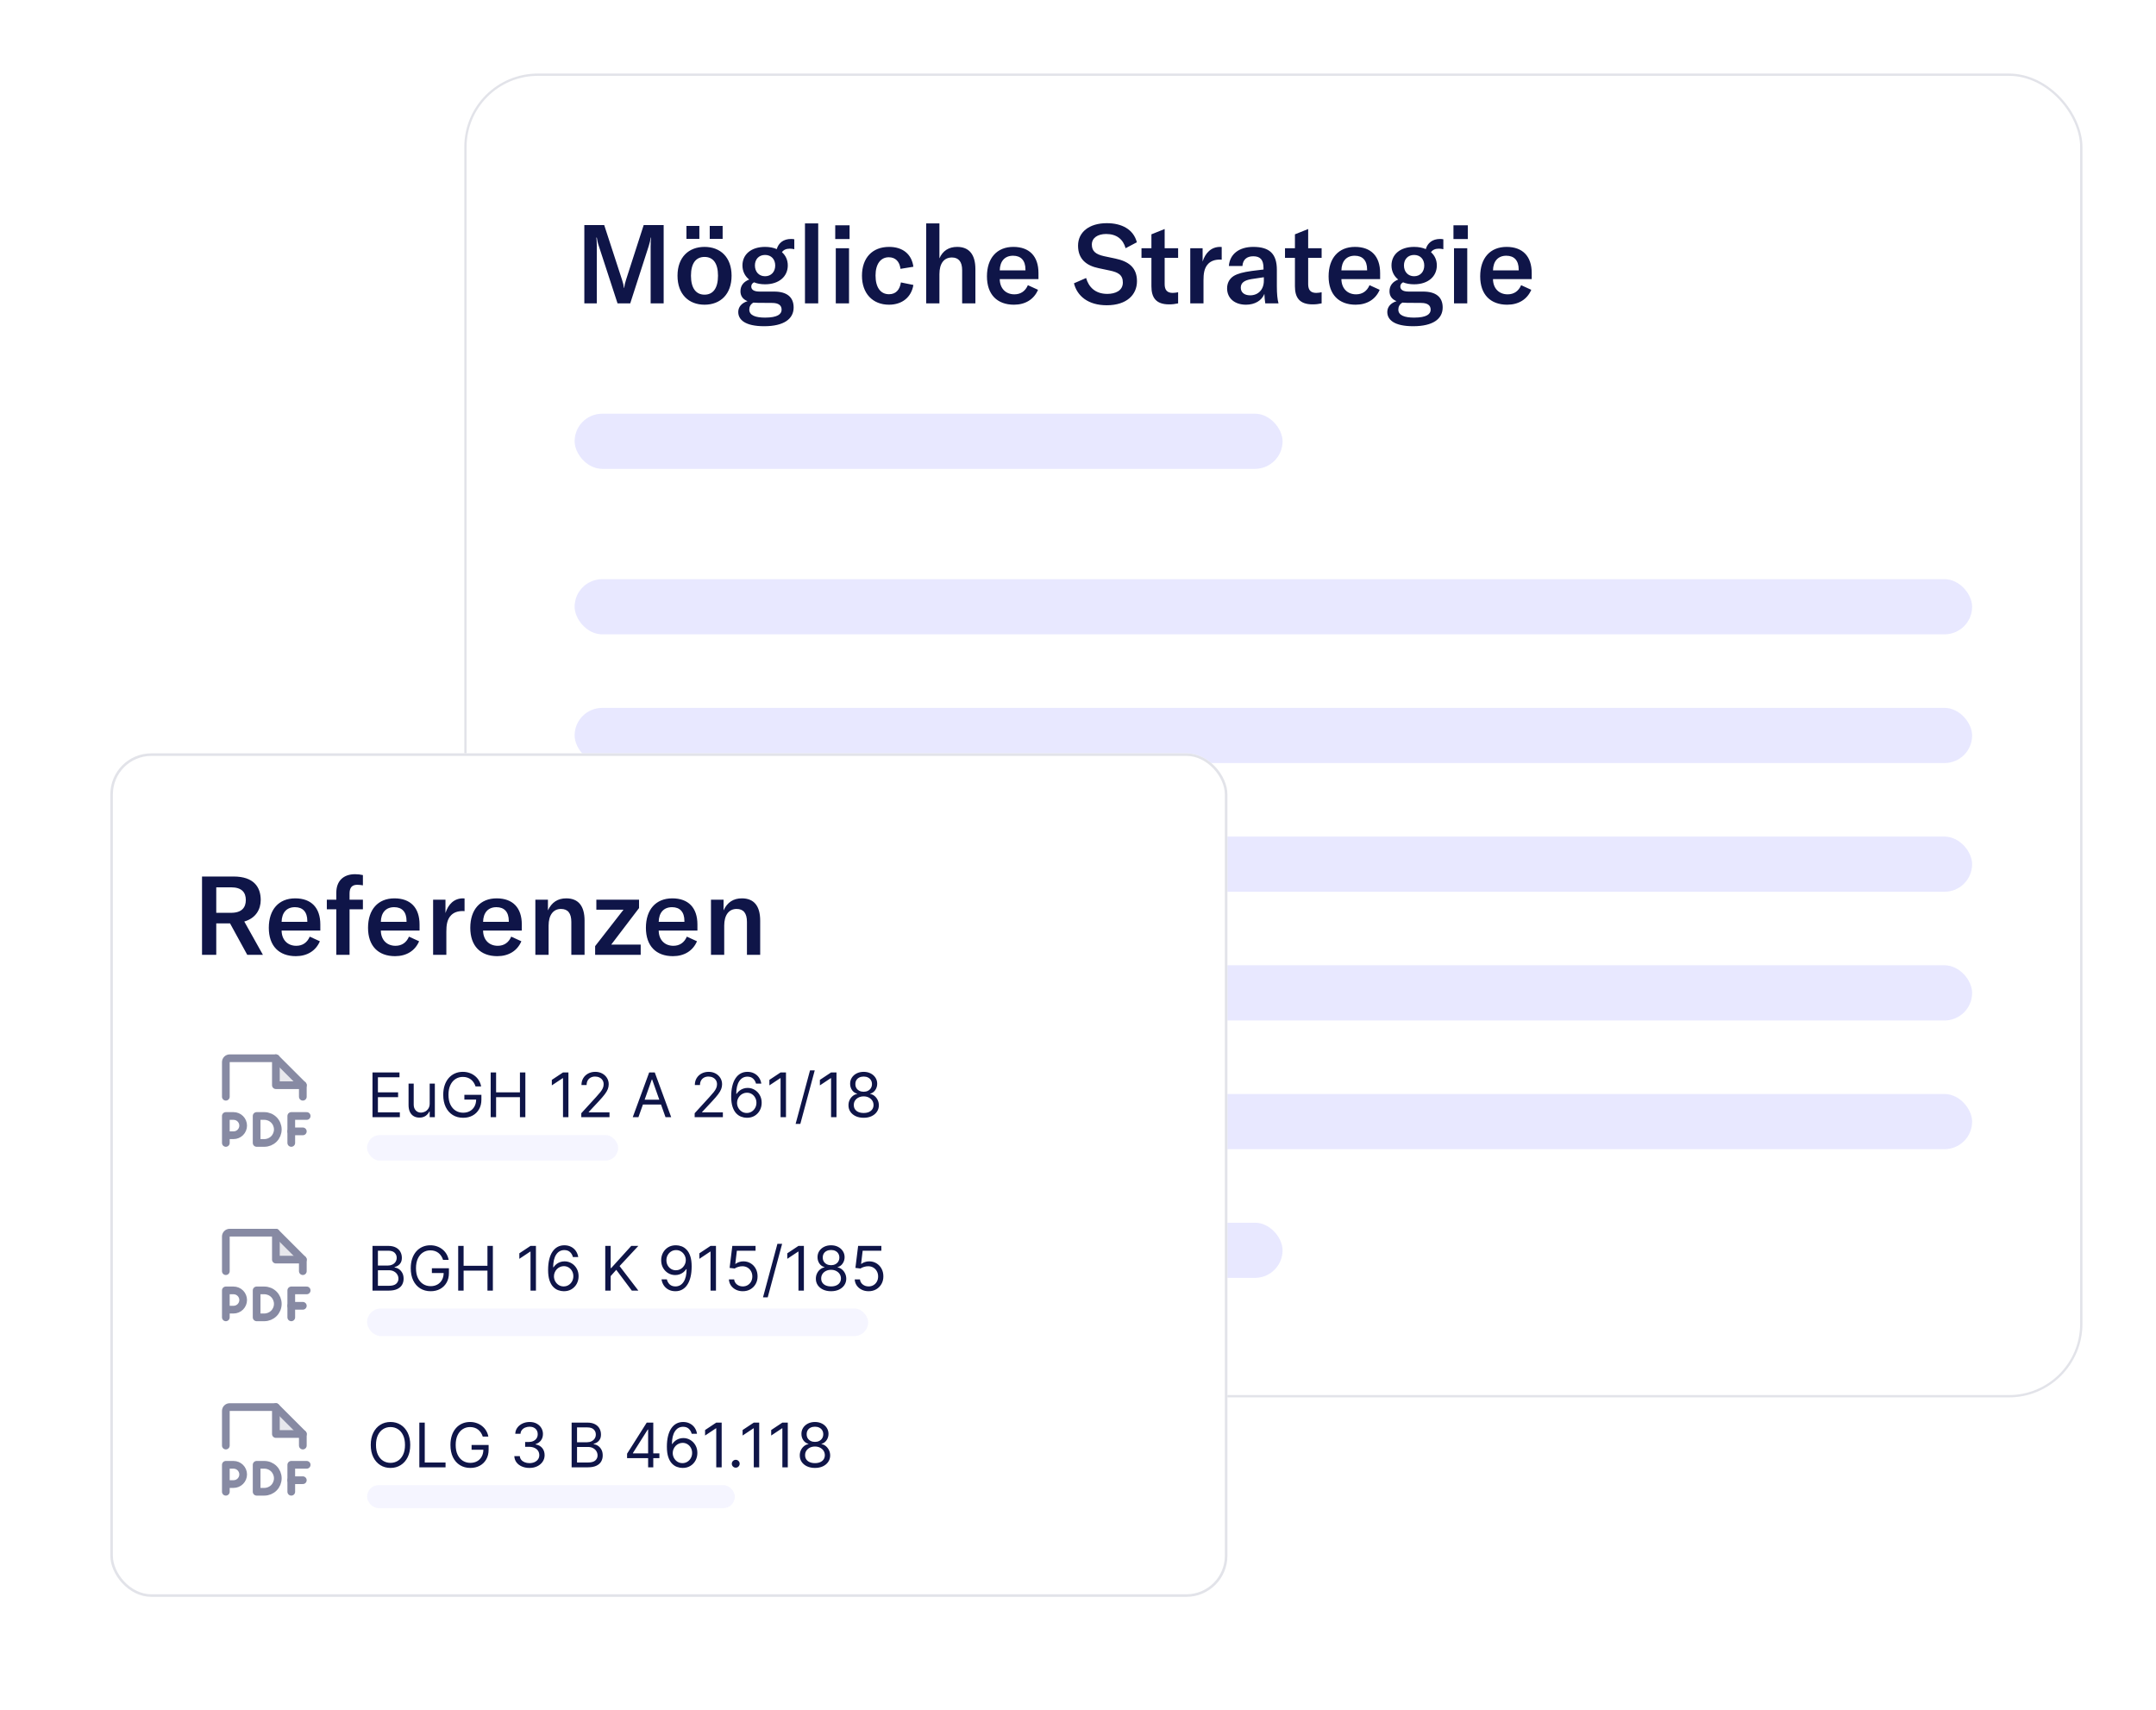 <svg width="469" height="372" viewBox="0 0 469 372" fill="none" xmlns="http://www.w3.org/2000/svg">
<g filter="url(#filter0_d_1033_40733)">
<rect x="101" y="8" width="352" height="288" rx="16" fill="white"/>
<rect x="101.25" y="8.25" width="351.5" height="287.5" rx="15.75" stroke="#E2E3E9" stroke-width="0.5"/>
<path d="M127.112 58V40.96H131.432L135.296 52.816C135.56 53.656 135.656 54.016 135.728 54.64H135.776C135.848 54.016 135.944 53.632 136.208 52.792L140.024 40.96H144.368V58H141.536V45.568C141.536 44.896 141.56 44.296 141.632 43.696H141.56C141.512 44.104 141.296 44.992 141.128 45.496L137.096 58H134.336L130.256 45.496C130.064 44.992 129.872 44.104 129.824 43.696H129.728C129.8 44.272 129.824 44.872 129.824 45.568V58H127.112ZM153.261 58.288C149.805 58.288 147.381 56.008 147.381 51.976C147.381 47.968 149.805 45.712 153.261 45.712C156.717 45.712 159.141 47.968 159.141 51.976C159.141 56.008 156.717 58.288 153.261 58.288ZM149.325 43.96V41.152H152.133V43.96H149.325ZM150.309 51.976C150.309 54.712 151.413 56.104 153.261 56.104C155.109 56.104 156.189 54.712 156.189 51.976C156.189 49.24 155.109 47.896 153.261 47.896C151.413 47.896 150.309 49.24 150.309 51.976ZM154.389 43.96V41.152H157.197V43.96H154.389ZM166.234 62.968C162.106 62.968 160.594 61.576 160.594 59.872C160.594 58.816 161.29 57.928 162.61 57.52C161.53 57.088 161.074 56.32 161.074 55.36C161.074 54.112 161.794 53.272 162.97 52.816C162.034 52.072 161.506 50.992 161.506 49.744C161.506 47.368 163.378 45.712 166.426 45.712C167.41 45.712 168.25 45.88 168.97 46.192C169.354 44.872 170.386 43.984 172.114 43.984C172.354 43.984 172.546 44.008 172.786 44.056V46.216C172.474 46.144 172.162 46.096 171.802 46.096C171.034 46.096 170.434 46.36 170.098 46.864C170.914 47.584 171.37 48.568 171.37 49.744C171.37 52.12 169.498 53.848 166.426 53.848C165.514 53.848 164.698 53.704 164.026 53.416C163.666 53.608 163.426 53.896 163.426 54.328C163.426 54.976 163.93 55.432 165.25 55.432H168.394C171.202 55.432 172.642 56.656 172.642 58.888C172.642 61.36 170.554 62.968 166.234 62.968ZM162.994 59.344C162.994 60.616 164.362 61.096 166.426 61.096C169.162 61.096 170.026 60.328 170.026 59.368C170.026 58.408 169.33 57.904 167.962 57.904L164.842 57.88C164.482 57.88 164.17 57.856 163.882 57.832C163.258 58.192 162.994 58.744 162.994 59.344ZM164.218 49.744C164.218 51.112 165.082 52.096 166.426 52.096C167.77 52.096 168.634 51.112 168.634 49.768C168.634 48.4 167.77 47.464 166.426 47.464C165.082 47.464 164.218 48.4 164.218 49.744ZM177.988 40.6V58H175.108V40.6H177.988ZM181.811 58V46H184.691V58H181.811ZM181.691 44.008V41.008H184.811V44.008H181.691ZM193.386 58.288C189.81 58.288 187.506 55.816 187.506 52C187.506 48.088 189.762 45.712 193.41 45.712C196.386 45.712 198.33 47.296 198.69 50.032L195.882 50.488C195.69 48.856 194.754 47.968 193.338 47.968C191.562 47.968 190.458 49.456 190.458 51.928C190.458 54.52 191.538 56.008 193.386 56.008C194.826 56.008 195.714 55.12 195.978 53.44L198.69 53.992C198.258 56.656 196.242 58.288 193.386 58.288ZM201.475 58V40.6H204.355V48.208C205.075 46.552 206.395 45.712 208.219 45.712C210.811 45.712 212.179 47.368 212.179 50.536V58H209.299V50.776C209.299 48.952 208.531 48.016 207.067 48.016C205.339 48.016 204.355 49.336 204.355 51.64V58H201.475ZM220.573 58.288C216.901 58.288 214.693 56.056 214.693 52.12C214.693 48.16 216.853 45.712 220.429 45.712C223.909 45.712 225.901 47.728 225.901 51.4V52.72H217.477C217.501 54.736 218.773 56.032 220.669 56.032C222.037 56.032 223.045 55.336 223.597 54.04L225.805 55.048C224.917 57.136 223.021 58.288 220.573 58.288ZM217.477 50.824H223.069V50.632C223.069 48.664 222.085 47.632 220.381 47.632C218.557 47.632 217.525 48.832 217.477 50.824ZM240.751 58.408C236.719 58.408 234.319 56.416 233.623 53.632L236.263 52.48C236.815 54.4 238.207 55.936 240.871 55.936C242.623 55.936 244.255 55.24 244.255 53.464C244.255 51.808 243.247 51.232 241.375 50.848L238.999 50.344C236.311 49.792 234.511 48.352 234.511 45.448C234.511 42.496 236.935 40.552 240.775 40.552C243.991 40.552 246.559 41.872 247.303 44.704L244.855 46C244.303 44.032 242.887 42.904 240.631 42.904C238.759 42.904 237.511 43.768 237.511 45.208C237.511 46.6 238.303 47.32 240.151 47.728L242.647 48.256C245.455 48.856 247.327 50.152 247.327 53.176C247.327 56.104 245.119 58.408 240.751 58.408ZM248.311 48.088V46H250.471V42.976L253.351 41.824V46H256.279V48.088H253.351V53.824C253.351 55.096 253.903 55.72 255.103 55.72C255.583 55.72 255.895 55.648 256.279 55.576V58C255.583 58.144 255.055 58.216 254.311 58.216C251.431 58.216 250.471 56.704 250.471 54.28V48.088H248.311ZM261.608 48.904C262.208 47.008 263.48 45.712 265.424 45.712C265.544 45.712 265.64 45.712 265.76 45.736V48.496C265.64 48.496 265.52 48.472 265.376 48.472C264.224 48.472 263.432 48.808 262.88 49.336C261.92 50.272 261.8 51.64 261.8 52.96V58H258.92V46H261.608V48.904ZM271.038 58.288C268.566 58.288 266.934 56.872 266.934 54.736C266.934 53.584 267.438 52.624 268.398 52.024C269.262 51.52 270.414 51.208 272.31 50.944L274.854 50.632V50.32C274.854 48.52 274.158 47.752 272.622 47.752C271.206 47.752 270.366 48.496 270.27 49.864H267.318C267.51 47.296 269.526 45.712 272.622 45.712C276.174 45.712 277.758 47.224 277.758 50.704V54.28C277.758 55.912 277.878 57.16 278.118 58H275.238C275.142 57.4 275.07 56.68 275.046 55.936C274.47 57.4 272.958 58.288 271.038 58.288ZM269.91 54.592C269.91 55.6 270.678 56.248 271.95 56.248C273.726 56.248 274.926 54.976 274.926 53.08V52.312L272.214 52.72C270.63 52.984 269.91 53.56 269.91 54.592ZM279.53 48.088V46H281.69V42.976L284.57 41.824V46H287.498V48.088H284.57V53.824C284.57 55.096 285.122 55.72 286.322 55.72C286.802 55.72 287.114 55.648 287.498 55.576V58C286.802 58.144 286.274 58.216 285.53 58.216C282.65 58.216 281.69 56.704 281.69 54.28V48.088H279.53ZM294.894 58.288C291.222 58.288 289.014 56.056 289.014 52.12C289.014 48.16 291.174 45.712 294.75 45.712C298.23 45.712 300.222 47.728 300.222 51.4V52.72H291.798C291.822 54.736 293.094 56.032 294.99 56.032C296.358 56.032 297.366 55.336 297.918 54.04L300.126 55.048C299.238 57.136 297.342 58.288 294.894 58.288ZM291.798 50.824H297.39V50.632C297.39 48.664 296.406 47.632 294.702 47.632C292.878 47.632 291.846 48.832 291.798 50.824ZM307.422 62.968C303.294 62.968 301.782 61.576 301.782 59.872C301.782 58.816 302.478 57.928 303.798 57.52C302.718 57.088 302.262 56.32 302.262 55.36C302.262 54.112 302.982 53.272 304.158 52.816C303.222 52.072 302.694 50.992 302.694 49.744C302.694 47.368 304.566 45.712 307.614 45.712C308.598 45.712 309.438 45.88 310.158 46.192C310.542 44.872 311.574 43.984 313.302 43.984C313.542 43.984 313.734 44.008 313.974 44.056V46.216C313.662 46.144 313.35 46.096 312.99 46.096C312.222 46.096 311.622 46.36 311.286 46.864C312.102 47.584 312.558 48.568 312.558 49.744C312.558 52.12 310.686 53.848 307.614 53.848C306.702 53.848 305.886 53.704 305.214 53.416C304.854 53.608 304.614 53.896 304.614 54.328C304.614 54.976 305.118 55.432 306.438 55.432H309.582C312.39 55.432 313.83 56.656 313.83 58.888C313.83 61.36 311.742 62.968 307.422 62.968ZM304.182 59.344C304.182 60.616 305.55 61.096 307.614 61.096C310.35 61.096 311.214 60.328 311.214 59.368C311.214 58.408 310.518 57.904 309.15 57.904L306.03 57.88C305.67 57.88 305.358 57.856 305.07 57.832C304.446 58.192 304.182 58.744 304.182 59.344ZM305.406 49.744C305.406 51.112 306.27 52.096 307.614 52.096C308.958 52.096 309.822 51.112 309.822 49.768C309.822 48.4 308.958 47.464 307.614 47.464C306.27 47.464 305.406 48.4 305.406 49.744ZM316.295 58V46H319.175V58H316.295ZM316.175 44.008V41.008H319.295V44.008H316.175ZM327.87 58.288C324.198 58.288 321.99 56.056 321.99 52.12C321.99 48.16 324.15 45.712 327.726 45.712C331.206 45.712 333.198 47.728 333.198 51.4V52.72H324.774C324.798 54.736 326.07 56.032 327.966 56.032C329.334 56.032 330.342 55.336 330.894 54.04L333.102 55.048C332.214 57.136 330.318 58.288 327.87 58.288ZM324.774 50.824H330.366V50.632C330.366 48.664 329.382 47.632 327.678 47.632C325.854 47.632 324.822 48.832 324.774 50.824Z" fill="#0F1548"/>
<rect opacity="0.6" x="125" y="82" width="154" height="12" rx="6" fill="#D9D8FF"/>
<rect opacity="0.6" x="125" y="118" width="304" height="12" rx="6" fill="#D9D8FF"/>
<rect opacity="0.6" x="125" y="146" width="304" height="12" rx="6" fill="#D9D8FF"/>
<rect opacity="0.6" x="125" y="174" width="304" height="12" rx="6" fill="#D9D8FF"/>
<rect opacity="0.6" x="125" y="202" width="304" height="12" rx="6" fill="#D9D8FF"/>
<rect opacity="0.6" x="125" y="230" width="304" height="12" rx="6" fill="#D9D8FF"/>
<rect opacity="0.6" x="125" y="258" width="154" height="12" rx="6" fill="#D9D8FF"/>
</g>
<g filter="url(#filter1_d_1033_40733)">
<rect x="24" y="152" width="243" height="183.502" rx="8.917" fill="white"/>
<rect x="24.279" y="152.279" width="242.443" height="182.944" rx="8.639" stroke="#E2E3E9" stroke-width="0.557"/>
<path d="M43.947 195.835V178.795H50.811C55.203 178.795 56.715 181.099 56.715 183.907C56.715 185.923 55.659 187.867 53.139 188.587L57.195 195.835H53.787L50.043 188.995H47.043V195.835H43.947ZM47.043 186.691H50.283C52.611 186.691 53.475 185.515 53.475 183.907C53.475 182.275 52.611 181.147 50.283 181.147H47.043V186.691ZM64.353 196.123C60.681 196.123 58.474 193.891 58.474 189.955C58.474 185.995 60.633 183.547 64.21 183.547C67.689 183.547 69.681 185.563 69.681 189.235V190.555H61.258C61.282 192.571 62.553 193.867 64.45 193.867C65.817 193.867 66.826 193.171 67.377 191.875L69.585 192.883C68.698 194.971 66.802 196.123 64.353 196.123ZM61.258 188.659H66.85V188.467C66.85 186.499 65.865 185.467 64.162 185.467C62.337 185.467 61.306 186.667 61.258 188.659ZM78.944 183.835V185.923H76.04V195.835H73.16V185.923H71.096V183.835H73.16V182.299C73.16 179.803 74.672 178.291 77.24 178.291C77.84 178.291 78.416 178.363 78.944 178.483V180.715C78.512 180.643 78.08 180.595 77.72 180.595C76.568 180.595 76.04 181.219 76.04 182.491V183.835H78.944ZM85.939 196.123C82.267 196.123 80.059 193.891 80.059 189.955C80.059 185.995 82.219 183.547 85.796 183.547C89.275 183.547 91.267 185.563 91.267 189.235V190.555H82.844C82.868 192.571 84.139 193.867 86.035 193.867C87.403 193.867 88.412 193.171 88.963 191.875L91.171 192.883C90.284 194.971 88.388 196.123 85.939 196.123ZM82.844 188.659H88.436V188.467C88.436 186.499 87.451 185.467 85.748 185.467C83.924 185.467 82.891 186.667 82.844 188.659ZM96.904 186.739C97.504 184.843 98.776 183.547 100.72 183.547C100.84 183.547 100.936 183.547 101.056 183.571V186.331C100.936 186.331 100.816 186.307 100.672 186.307C99.52 186.307 98.728 186.643 98.176 187.171C97.216 188.107 97.096 189.475 97.096 190.795V195.835H94.216V183.835H96.904V186.739ZM108.182 196.123C104.51 196.123 102.302 193.891 102.302 189.955C102.302 185.995 104.462 183.547 108.038 183.547C111.518 183.547 113.51 185.563 113.51 189.235V190.555H105.086C105.11 192.571 106.382 193.867 108.278 193.867C109.646 193.867 110.654 193.171 111.206 191.875L113.414 192.883C112.526 194.971 110.63 196.123 108.182 196.123ZM105.086 188.659H110.678V188.467C110.678 186.499 109.694 185.467 107.99 185.467C106.166 185.467 105.134 186.667 105.086 188.659ZM116.458 195.835V183.835H119.194V186.163C120.01 184.411 121.33 183.547 123.178 183.547C125.794 183.547 127.162 185.179 127.162 188.395V195.835H124.282V188.683C124.282 186.787 123.538 185.851 122.026 185.851C120.346 185.851 119.338 187.195 119.338 189.475V195.835H116.458ZM129.461 193.939L135.629 186.019H129.725V183.835H139.013V185.659L132.965 193.603H139.373V195.835H129.461V193.939ZM146.385 196.123C142.713 196.123 140.505 193.891 140.505 189.955C140.505 185.995 142.665 183.547 146.241 183.547C149.721 183.547 151.713 185.563 151.713 189.235V190.555H143.289C143.313 192.571 144.585 193.867 146.481 193.867C147.849 193.867 148.857 193.171 149.409 191.875L151.617 192.883C150.729 194.971 148.833 196.123 146.385 196.123ZM143.289 188.659H148.881V188.467C148.881 186.499 147.897 185.467 146.193 185.467C144.369 185.467 143.337 186.667 143.289 188.659ZM154.661 195.835V183.835H157.397V186.163C158.213 184.411 159.533 183.547 161.381 183.547C163.997 183.547 165.365 185.179 165.365 188.395V195.835H162.485V188.683C162.485 186.787 161.741 185.851 160.229 185.851C158.549 185.851 157.541 187.195 157.541 189.475V195.835H154.661Z" fill="#0F1548"/>
<g clip-path="url(#clip0_1033_40733)">
<path opacity="0.2" d="M60.014 218.331V224.193H65.876L60.014 218.331Z" fill="#878AA3"/>
<path d="M49.127 226.705V219.168C49.127 218.946 49.215 218.733 49.372 218.576C49.529 218.419 49.742 218.331 49.964 218.331H60.013L65.875 224.193V226.705" stroke="#878AA3" stroke-width="1.675" stroke-linecap="round" stroke-linejoin="round"/>
<path d="M60.014 218.331V224.193H65.876" stroke="#878AA3" stroke-width="1.675" stroke-linecap="round" stroke-linejoin="round"/>
<path d="M66.712 230.893H63.362V236.754" stroke="#878AA3" stroke-width="1.675" stroke-linecap="round" stroke-linejoin="round"/>
<path d="M65.874 234.242H63.362" stroke="#878AA3" stroke-width="1.675" stroke-linecap="round" stroke-linejoin="round"/>
<path d="M49.127 235.08H50.802C51.357 235.08 51.889 234.859 52.282 234.466C52.675 234.074 52.895 233.541 52.895 232.986C52.895 232.431 52.675 231.898 52.282 231.506C51.889 231.113 51.357 230.893 50.802 230.893H49.127V236.754" stroke="#878AA3" stroke-width="1.675" stroke-linecap="round" stroke-linejoin="round"/>
<path d="M55.826 230.893V236.754H57.501C58.278 236.754 59.024 236.446 59.574 235.896C60.123 235.346 60.432 234.601 60.432 233.824C60.432 233.046 60.123 232.301 59.574 231.751C59.024 231.201 58.278 230.893 57.501 230.893H55.826Z" stroke="#878AA3" stroke-width="1.675" stroke-linecap="round" stroke-linejoin="round"/>
</g>
<path d="M81.031 231.15V221.422H86.903V222.467H82.21V225.754H86.599V226.799H82.21V230.105H86.979V231.15H81.031ZM93.472 228.167V223.854H94.593V231.15H93.472V229.915H93.396C93.225 230.286 92.959 230.601 92.598 230.861C92.237 231.117 91.781 231.245 91.23 231.245C90.774 231.245 90.368 231.146 90.014 230.946C89.659 230.743 89.38 230.439 89.178 230.034C88.975 229.626 88.874 229.111 88.874 228.49V223.854H89.995V228.414C89.995 228.946 90.144 229.371 90.441 229.687C90.742 230.004 91.125 230.162 91.591 230.162C91.87 230.162 92.153 230.091 92.441 229.949C92.733 229.806 92.976 229.588 93.173 229.293C93.372 228.999 93.472 228.623 93.472 228.167ZM103.448 224.462C103.344 224.142 103.206 223.856 103.035 223.603C102.867 223.346 102.666 223.128 102.432 222.947C102.201 222.767 101.938 222.629 101.643 222.534C101.349 222.439 101.026 222.391 100.674 222.391C100.098 222.391 99.574 222.54 99.102 222.838C98.63 223.135 98.255 223.574 97.976 224.154C97.698 224.733 97.558 225.444 97.558 226.286C97.558 227.129 97.699 227.84 97.981 228.419C98.263 228.999 98.644 229.437 99.126 229.735C99.607 230.033 100.149 230.181 100.75 230.181C101.308 230.181 101.798 230.063 102.223 229.825C102.65 229.584 102.983 229.246 103.22 228.809C103.461 228.368 103.581 227.851 103.581 227.255L103.942 227.331H101.016V226.286H104.721V227.331C104.721 228.133 104.55 228.829 104.208 229.421C103.869 230.014 103.401 230.473 102.802 230.799C102.207 231.122 101.523 231.283 100.75 231.283C99.889 231.283 99.132 231.081 98.48 230.675C97.831 230.27 97.324 229.694 96.96 228.946C96.599 228.199 96.418 227.312 96.418 226.286C96.418 225.517 96.521 224.825 96.727 224.211C96.936 223.593 97.23 223.067 97.61 222.634C97.99 222.2 98.44 221.867 98.959 221.636C99.479 221.405 100.05 221.289 100.674 221.289C101.187 221.289 101.665 221.367 102.109 221.522C102.555 221.674 102.953 221.891 103.301 222.173C103.652 222.451 103.945 222.786 104.18 223.175C104.414 223.561 104.576 223.99 104.664 224.462H103.448ZM106.739 231.15V221.422H107.917V225.754H113.104V221.422H114.282V231.15H113.104V226.799H107.917V231.15H106.739ZM123.651 221.422V231.15H122.473V222.657H122.416L120.041 224.234V223.037L122.473 221.422H123.651ZM126.449 231.15V230.295L129.66 226.78C130.037 226.369 130.347 226.011 130.591 225.707C130.835 225.4 131.016 225.111 131.133 224.842C131.253 224.57 131.313 224.285 131.313 223.987C131.313 223.645 131.231 223.349 131.066 223.099C130.905 222.849 130.683 222.656 130.401 222.52C130.119 222.383 129.803 222.315 129.451 222.315C129.078 222.315 128.751 222.393 128.473 222.548C128.197 222.7 127.983 222.914 127.831 223.189C127.683 223.465 127.608 223.788 127.608 224.158H126.487C126.487 223.588 126.619 223.088 126.881 222.657C127.144 222.227 127.502 221.891 127.955 221.65C128.411 221.41 128.922 221.289 129.489 221.289C130.059 221.289 130.564 221.41 131.004 221.65C131.445 221.891 131.79 222.216 132.04 222.624C132.29 223.033 132.415 223.487 132.415 223.987C132.415 224.345 132.35 224.695 132.22 225.037C132.094 225.376 131.872 225.754 131.555 226.172C131.242 226.587 130.807 227.094 130.249 227.692L128.064 230.029V230.105H132.586V231.15H126.449ZM138.88 231.15H137.645L141.217 221.422H142.433L146.005 231.15H144.77L141.863 222.961H141.787L138.88 231.15ZM139.336 227.35H144.314V228.395H139.336V227.35ZM151.111 231.15V230.295L154.322 226.78C154.699 226.369 155.01 226.011 155.253 225.707C155.497 225.4 155.678 225.111 155.795 224.842C155.915 224.57 155.975 224.285 155.975 223.987C155.975 223.645 155.893 223.349 155.728 223.099C155.567 222.849 155.345 222.656 155.063 222.52C154.782 222.383 154.465 222.315 154.113 222.315C153.74 222.315 153.414 222.393 153.135 222.548C152.859 222.7 152.646 222.914 152.494 223.189C152.345 223.465 152.27 223.788 152.27 224.158H151.149C151.149 223.588 151.281 223.088 151.544 222.657C151.807 222.227 152.164 221.891 152.617 221.65C153.073 221.41 153.585 221.289 154.151 221.289C154.721 221.289 155.227 221.41 155.667 221.65C156.107 221.891 156.452 222.216 156.702 222.624C156.952 223.033 157.077 223.487 157.077 223.987C157.077 224.345 157.013 224.695 156.883 225.037C156.756 225.376 156.534 225.754 156.218 226.172C155.904 226.587 155.469 227.094 154.911 227.692L152.726 230.029V230.105H157.248V231.15H151.111ZM162.44 231.283C162.041 231.277 161.642 231.201 161.243 231.055C160.844 230.91 160.48 230.664 160.151 230.319C159.821 229.971 159.557 229.501 159.358 228.908C159.158 228.313 159.058 227.566 159.058 226.666C159.058 225.805 159.139 225.042 159.301 224.377C159.462 223.709 159.696 223.147 160.004 222.691C160.311 222.231 160.681 221.883 161.115 221.646C161.552 221.408 162.044 221.289 162.592 221.289C163.137 221.289 163.621 221.399 164.046 221.617C164.473 221.832 164.822 222.133 165.091 222.52C165.36 222.906 165.534 223.351 165.613 223.854H164.454C164.347 223.417 164.138 223.055 163.827 222.767C163.517 222.478 163.105 222.334 162.592 222.334C161.839 222.334 161.245 222.662 160.811 223.318C160.38 223.973 160.163 224.893 160.16 226.077H160.236C160.414 225.808 160.624 225.579 160.868 225.389C161.115 225.195 161.387 225.047 161.685 224.942C161.983 224.838 162.298 224.785 162.63 224.785C163.188 224.785 163.697 224.925 164.16 225.203C164.622 225.479 164.993 225.86 165.271 226.348C165.55 226.833 165.689 227.388 165.689 228.015C165.689 228.617 165.555 229.168 165.286 229.668C165.016 230.166 164.638 230.561 164.15 230.856C163.666 231.147 163.096 231.29 162.44 231.283ZM162.44 230.238C162.839 230.238 163.197 230.139 163.514 229.939C163.834 229.74 164.085 229.472 164.269 229.136C164.456 228.801 164.549 228.427 164.549 228.015C164.549 227.613 164.459 227.247 164.279 226.918C164.101 226.586 163.856 226.321 163.542 226.125C163.232 225.929 162.877 225.83 162.478 225.83C162.177 225.83 161.897 225.89 161.638 226.011C161.378 226.128 161.15 226.29 160.954 226.495C160.76 226.701 160.608 226.937 160.498 227.203C160.387 227.466 160.331 227.743 160.331 228.034C160.331 228.421 160.422 228.782 160.602 229.117C160.786 229.453 161.036 229.724 161.353 229.93C161.672 230.135 162.035 230.238 162.44 230.238ZM170.977 221.422V231.15H169.799V222.657H169.742L167.367 224.234V223.037L169.799 221.422H170.977ZM177.233 220.966L174.098 232.613H173.072L176.207 220.966H177.233ZM181.963 221.422V231.15H180.785V222.657H180.728L178.353 224.234V223.037L180.785 221.422H181.963ZM187.877 231.283C187.224 231.283 186.648 231.168 186.148 230.937C185.651 230.702 185.263 230.381 184.984 229.972C184.705 229.561 184.568 229.092 184.571 228.566C184.568 228.155 184.648 227.775 184.813 227.426C184.978 227.075 185.203 226.782 185.488 226.548C185.776 226.31 186.097 226.16 186.452 226.096V226.039C185.986 225.919 185.616 225.658 185.34 225.256C185.065 224.85 184.929 224.389 184.932 223.873C184.929 223.379 185.054 222.938 185.307 222.548C185.56 222.159 185.909 221.851 186.352 221.627C186.799 221.402 187.307 221.289 187.877 221.289C188.44 221.289 188.944 221.402 189.387 221.627C189.831 221.851 190.179 222.159 190.432 222.548C190.689 222.938 190.819 223.379 190.822 223.873C190.819 224.389 190.678 224.85 190.399 225.256C190.124 225.658 189.758 225.919 189.302 226.039V226.096C189.653 226.16 189.97 226.31 190.252 226.548C190.534 226.782 190.759 227.075 190.926 227.426C191.094 227.775 191.18 228.155 191.183 228.566C191.18 229.092 191.037 229.561 190.755 229.972C190.477 230.381 190.089 230.702 189.592 230.937C189.098 231.168 188.526 231.283 187.877 231.283ZM187.877 230.238C188.317 230.238 188.697 230.167 189.017 230.025C189.337 229.882 189.584 229.681 189.758 229.421C189.932 229.162 190.021 228.858 190.024 228.509C190.021 228.142 189.926 227.817 189.739 227.536C189.552 227.254 189.297 227.032 188.974 226.871C188.654 226.709 188.288 226.628 187.877 226.628C187.462 226.628 187.091 226.709 186.765 226.871C186.442 227.032 186.187 227.254 186.001 227.536C185.817 227.817 185.727 228.142 185.73 228.509C185.727 228.858 185.811 229.162 185.982 229.421C186.156 229.681 186.404 229.882 186.727 230.025C187.05 230.167 187.433 230.238 187.877 230.238ZM187.877 225.621C188.225 225.621 188.534 225.552 188.803 225.412C189.075 225.273 189.289 225.078 189.444 224.828C189.6 224.578 189.679 224.285 189.682 223.949C189.679 223.62 189.601 223.333 189.449 223.09C189.297 222.843 189.087 222.653 188.817 222.52C188.548 222.383 188.235 222.315 187.877 222.315C187.513 222.315 187.194 222.383 186.922 222.52C186.65 222.653 186.439 222.843 186.29 223.09C186.141 223.333 186.069 223.62 186.072 223.949C186.069 224.285 186.143 224.578 186.295 224.828C186.45 225.078 186.664 225.273 186.936 225.412C187.209 225.552 187.522 225.621 187.877 225.621Z" fill="#0F1548"/>
<rect x="79.853" y="235.036" width="54.619" height="5.573" rx="2.787" fill="#F5F5FF"/>
<g clip-path="url(#clip1_1033_40733)">
<path opacity="0.2" d="M60.014 256.275V262.137H65.876L60.014 256.275Z" fill="#878AA3"/>
<path d="M49.127 264.65V257.113C49.127 256.891 49.215 256.678 49.372 256.521C49.529 256.364 49.742 256.275 49.964 256.275H60.013L65.875 262.137V264.65" stroke="#878AA3" stroke-width="1.675" stroke-linecap="round" stroke-linejoin="round"/>
<path d="M60.014 256.275V262.137H65.876" stroke="#878AA3" stroke-width="1.675" stroke-linecap="round" stroke-linejoin="round"/>
<path d="M66.712 268.837H63.362V274.699" stroke="#878AA3" stroke-width="1.675" stroke-linecap="round" stroke-linejoin="round"/>
<path d="M65.874 272.187H63.362" stroke="#878AA3" stroke-width="1.675" stroke-linecap="round" stroke-linejoin="round"/>
<path d="M49.127 273.024H50.802C51.357 273.024 51.889 272.803 52.282 272.411C52.675 272.018 52.895 271.486 52.895 270.93C52.895 270.375 52.675 269.843 52.282 269.45C51.889 269.057 51.357 268.837 50.802 268.837H49.127V274.699" stroke="#878AA3" stroke-width="1.675" stroke-linecap="round" stroke-linejoin="round"/>
<path d="M55.826 268.837V274.699H57.501C58.278 274.699 59.024 274.39 59.574 273.84C60.123 273.291 60.432 272.545 60.432 271.768C60.432 270.991 60.123 270.245 59.574 269.695C59.024 269.146 58.278 268.837 57.501 268.837H55.826Z" stroke="#878AA3" stroke-width="1.675" stroke-linecap="round" stroke-linejoin="round"/>
</g>
<path d="M81.031 268.882V259.154H84.433C85.11 259.154 85.669 259.271 86.109 259.505C86.549 259.736 86.877 260.048 87.093 260.441C87.308 260.83 87.416 261.263 87.416 261.738C87.416 262.156 87.341 262.501 87.192 262.773C87.047 263.046 86.853 263.261 86.613 263.419C86.375 263.578 86.117 263.695 85.839 263.771V263.866C86.136 263.885 86.436 263.989 86.736 264.179C87.037 264.369 87.289 264.642 87.492 264.996C87.694 265.351 87.796 265.785 87.796 266.298C87.796 266.785 87.685 267.224 87.463 267.614C87.241 268.003 86.891 268.312 86.413 268.54C85.935 268.768 85.313 268.882 84.547 268.882H81.031ZM82.21 267.837H84.547C85.316 267.837 85.862 267.688 86.185 267.39C86.511 267.089 86.675 266.725 86.675 266.298C86.675 265.968 86.591 265.664 86.423 265.386C86.255 265.104 86.016 264.879 85.706 264.711C85.395 264.54 85.028 264.455 84.604 264.455H82.21V267.837ZM82.21 263.429H84.395C84.749 263.429 85.069 263.359 85.354 263.22C85.642 263.08 85.87 262.884 86.038 262.631C86.209 262.377 86.295 262.08 86.295 261.738C86.295 261.31 86.146 260.948 85.848 260.65C85.55 260.349 85.079 260.199 84.433 260.199H82.21V263.429ZM96.381 262.194C96.277 261.874 96.139 261.587 95.968 261.334C95.8 261.078 95.599 260.859 95.365 260.678C95.134 260.498 94.871 260.36 94.576 260.265C94.282 260.17 93.959 260.123 93.607 260.123C93.031 260.123 92.507 260.272 92.035 260.569C91.563 260.867 91.188 261.306 90.909 261.885C90.631 262.465 90.491 263.175 90.491 264.018C90.491 264.86 90.632 265.571 90.914 266.151C91.196 266.73 91.577 267.169 92.059 267.466C92.54 267.764 93.082 267.913 93.683 267.913C94.241 267.913 94.731 267.794 95.156 267.557C95.583 267.316 95.916 266.977 96.153 266.54C96.394 266.1 96.514 265.582 96.514 264.987L96.875 265.063H93.949V264.018H97.654V265.063C97.654 265.864 97.483 266.561 97.141 267.153C96.802 267.745 96.334 268.204 95.735 268.53C95.14 268.853 94.456 269.015 93.683 269.015C92.822 269.015 92.065 268.812 91.413 268.407C90.764 268.001 90.257 267.425 89.893 266.678C89.532 265.93 89.351 265.044 89.351 264.018C89.351 263.248 89.454 262.556 89.66 261.942C89.869 261.325 90.163 260.799 90.543 260.365C90.924 259.931 91.373 259.599 91.892 259.367C92.412 259.136 92.984 259.021 93.607 259.021C94.12 259.021 94.599 259.098 95.042 259.253C95.488 259.405 95.886 259.622 96.234 259.904C96.586 260.183 96.879 260.517 97.113 260.906C97.347 261.293 97.509 261.722 97.597 262.194H96.381ZM99.672 268.882V259.154H100.85V263.486H106.037V259.154H107.215V268.882H106.037V264.531H100.85V268.882H99.672ZM116.584 259.154V268.882H115.406V260.389H115.349L112.974 261.966V260.769L115.406 259.154H116.584ZM122.612 269.015C122.213 269.009 121.814 268.933 121.415 268.787C121.016 268.641 120.652 268.396 120.323 268.051C119.993 267.702 119.729 267.232 119.53 266.64C119.33 266.044 119.23 265.297 119.23 264.398C119.23 263.536 119.311 262.773 119.473 262.108C119.634 261.44 119.868 260.878 120.176 260.422C120.483 259.963 120.853 259.614 121.287 259.377C121.724 259.139 122.216 259.021 122.764 259.021C123.309 259.021 123.793 259.13 124.218 259.348C124.645 259.564 124.994 259.865 125.263 260.251C125.532 260.637 125.706 261.082 125.785 261.586H124.626C124.519 261.149 124.31 260.786 123.999 260.498C123.689 260.21 123.277 260.066 122.764 260.066C122.011 260.066 121.417 260.393 120.983 261.049C120.552 261.705 120.335 262.624 120.332 263.809H120.408C120.586 263.54 120.796 263.31 121.04 263.12C121.287 262.927 121.559 262.778 121.857 262.674C122.155 262.569 122.47 262.517 122.802 262.517C123.36 262.517 123.869 262.656 124.332 262.935C124.794 263.21 125.165 263.592 125.443 264.08C125.722 264.564 125.861 265.12 125.861 265.747C125.861 266.348 125.727 266.899 125.458 267.4C125.188 267.897 124.81 268.293 124.322 268.587C123.838 268.879 123.268 269.021 122.612 269.015ZM122.612 267.97C123.011 267.97 123.369 267.87 123.686 267.671C124.006 267.471 124.257 267.203 124.441 266.868C124.628 266.532 124.721 266.158 124.721 265.747C124.721 265.345 124.631 264.979 124.451 264.65C124.273 264.317 124.028 264.053 123.714 263.856C123.404 263.66 123.049 263.562 122.65 263.562C122.349 263.562 122.069 263.622 121.81 263.742C121.55 263.859 121.322 264.021 121.126 264.227C120.932 264.433 120.78 264.669 120.67 264.935C120.559 265.197 120.503 265.474 120.503 265.766C120.503 266.152 120.594 266.513 120.774 266.849C120.958 267.184 121.208 267.455 121.525 267.661C121.844 267.867 122.207 267.97 122.612 267.97ZM131.662 268.882V259.154H132.84V263.98H132.954L137.324 259.154H138.863L134.778 263.543L138.863 268.882H137.438L134.056 264.36L132.84 265.728V268.882H131.662ZM147.076 259.021C147.475 259.024 147.874 259.1 148.273 259.249C148.672 259.398 149.036 259.645 149.366 259.99C149.695 260.332 149.96 260.799 150.159 261.391C150.359 261.983 150.458 262.726 150.458 263.619C150.458 264.483 150.376 265.251 150.211 265.923C150.05 266.591 149.815 267.154 149.508 267.614C149.204 268.073 148.834 268.421 148.397 268.659C147.963 268.896 147.472 269.015 146.924 269.015C146.38 269.015 145.893 268.907 145.466 268.692C145.042 268.473 144.693 268.171 144.421 267.785C144.152 267.395 143.979 266.944 143.903 266.431H145.062C145.167 266.877 145.374 267.246 145.684 267.538C145.998 267.826 146.411 267.97 146.924 267.97C147.675 267.97 148.267 267.642 148.701 266.987C149.138 266.331 149.356 265.405 149.356 264.208H149.28C149.103 264.474 148.892 264.703 148.649 264.897C148.405 265.09 148.134 265.239 147.836 265.343C147.539 265.448 147.222 265.5 146.886 265.5C146.329 265.5 145.817 265.362 145.352 265.087C144.89 264.808 144.519 264.426 144.24 263.942C143.965 263.454 143.827 262.897 143.827 262.27C143.827 261.674 143.96 261.13 144.226 260.636C144.495 260.139 144.872 259.743 145.357 259.448C145.844 259.154 146.418 259.011 147.076 259.021ZM147.076 260.066C146.677 260.066 146.318 260.165 145.998 260.365C145.681 260.561 145.43 260.827 145.243 261.163C145.059 261.496 144.967 261.864 144.967 262.27C144.967 262.675 145.056 263.044 145.233 263.377C145.414 263.706 145.659 263.969 145.969 264.165C146.283 264.358 146.639 264.455 147.038 264.455C147.339 264.455 147.619 264.396 147.879 264.279C148.139 264.159 148.365 263.996 148.558 263.79C148.755 263.581 148.908 263.345 149.019 263.082C149.13 262.816 149.185 262.539 149.185 262.251C149.185 261.871 149.093 261.515 148.91 261.182C148.729 260.849 148.479 260.58 148.159 260.374C147.843 260.169 147.482 260.066 147.076 260.066ZM155.746 259.154V268.882H154.568V260.389H154.511L152.136 261.966V260.769L154.568 259.154H155.746ZM161.584 269.015C161.027 269.015 160.525 268.904 160.078 268.682C159.632 268.461 159.274 268.157 159.005 267.77C158.736 267.384 158.588 266.944 158.563 266.45H159.703C159.747 266.89 159.947 267.254 160.302 267.542C160.659 267.827 161.087 267.97 161.584 267.97C161.983 267.97 162.338 267.876 162.648 267.69C162.962 267.503 163.207 267.246 163.384 266.92C163.565 266.591 163.655 266.219 163.655 265.804C163.655 265.379 163.562 265.001 163.375 264.669C163.191 264.333 162.938 264.068 162.615 263.875C162.292 263.682 161.923 263.584 161.508 263.581C161.21 263.578 160.905 263.624 160.591 263.719C160.278 263.81 160.02 263.929 159.817 264.075L158.715 263.942L159.304 259.154H164.358V260.199H160.292L159.95 263.068H160.007C160.207 262.909 160.457 262.778 160.758 262.674C161.058 262.569 161.372 262.517 161.698 262.517C162.293 262.517 162.824 262.659 163.289 262.944C163.758 263.226 164.125 263.612 164.391 264.103C164.661 264.594 164.795 265.155 164.795 265.785C164.795 266.405 164.656 266.96 164.377 267.447C164.102 267.932 163.722 268.315 163.237 268.597C162.753 268.876 162.202 269.015 161.584 269.015ZM170.14 258.698L167.005 270.345H165.979L169.114 258.698H170.14ZM174.87 259.154V268.882H173.692V260.389H173.635L171.26 261.966V260.769L173.692 259.154H174.87ZM180.784 269.015C180.131 269.015 179.555 268.899 179.055 268.668C178.558 268.434 178.17 268.112 177.891 267.704C177.612 267.292 177.475 266.823 177.478 266.298C177.475 265.886 177.555 265.506 177.72 265.158C177.885 264.806 178.11 264.513 178.395 264.279C178.683 264.042 179.004 263.891 179.359 263.828V263.771C178.893 263.65 178.523 263.389 178.247 262.987C177.972 262.582 177.836 262.121 177.839 261.605C177.836 261.111 177.961 260.669 178.214 260.279C178.467 259.89 178.816 259.583 179.259 259.358C179.706 259.133 180.214 259.021 180.784 259.021C181.347 259.021 181.851 259.133 182.294 259.358C182.738 259.583 183.086 259.89 183.339 260.279C183.596 260.669 183.726 261.111 183.729 261.605C183.726 262.121 183.585 262.582 183.306 262.987C183.031 263.389 182.665 263.65 182.209 263.771V263.828C182.56 263.891 182.877 264.042 183.159 264.279C183.441 264.513 183.666 264.806 183.833 265.158C184.001 265.506 184.087 265.886 184.09 266.298C184.087 266.823 183.944 267.292 183.662 267.704C183.384 268.112 182.996 268.434 182.499 268.668C182.005 268.899 181.433 269.015 180.784 269.015ZM180.784 267.97C181.224 267.97 181.604 267.899 181.924 267.756C182.244 267.614 182.491 267.412 182.665 267.153C182.839 266.893 182.928 266.589 182.931 266.241C182.928 265.873 182.833 265.549 182.646 265.267C182.459 264.985 182.204 264.764 181.881 264.602C181.561 264.441 181.195 264.36 180.784 264.36C180.369 264.36 179.998 264.441 179.672 264.602C179.349 264.764 179.094 264.985 178.908 265.267C178.724 265.549 178.634 265.873 178.637 266.241C178.634 266.589 178.718 266.893 178.889 267.153C179.063 267.412 179.311 267.614 179.634 267.756C179.957 267.899 180.34 267.97 180.784 267.97ZM180.784 263.353C181.132 263.353 181.441 263.283 181.71 263.144C181.982 263.004 182.196 262.81 182.351 262.56C182.506 262.309 182.586 262.016 182.589 261.681C182.586 261.351 182.508 261.065 182.356 260.821C182.204 260.574 181.993 260.384 181.724 260.251C181.455 260.115 181.142 260.047 180.784 260.047C180.42 260.047 180.101 260.115 179.829 260.251C179.557 260.384 179.346 260.574 179.197 260.821C179.048 261.065 178.976 261.351 178.979 261.681C178.976 262.016 179.05 262.309 179.202 262.56C179.357 262.81 179.571 263.004 179.843 263.144C180.116 263.283 180.429 263.353 180.784 263.353ZM188.95 269.015C188.393 269.015 187.891 268.904 187.445 268.682C186.998 268.461 186.64 268.157 186.371 267.77C186.102 267.384 185.955 266.944 185.929 266.45H187.069C187.114 266.89 187.313 267.254 187.668 267.542C188.026 267.827 188.453 267.97 188.95 267.97C189.349 267.97 189.704 267.876 190.014 267.69C190.328 267.503 190.573 267.246 190.751 266.92C190.931 266.591 191.021 266.219 191.021 265.804C191.021 265.379 190.928 265.001 190.741 264.669C190.557 264.333 190.304 264.068 189.981 263.875C189.658 263.682 189.289 263.584 188.874 263.581C188.577 263.578 188.271 263.624 187.958 263.719C187.644 263.81 187.386 263.929 187.183 264.075L186.081 263.942L186.67 259.154H191.724V260.199H187.658L187.316 263.068H187.373C187.573 262.909 187.823 262.778 188.124 262.674C188.425 262.569 188.738 262.517 189.064 262.517C189.66 262.517 190.19 262.659 190.656 262.944C191.124 263.226 191.492 263.612 191.758 264.103C192.027 264.594 192.161 265.155 192.161 265.785C192.161 266.405 192.022 266.96 191.743 267.447C191.468 267.932 191.088 268.315 190.603 268.597C190.119 268.876 189.568 269.015 188.95 269.015Z" fill="#0F1548"/>
<rect x="79.853" y="272.768" width="109" height="6" rx="3" fill="#F5F5FF"/>
<g clip-path="url(#clip2_1033_40733)">
<path opacity="0.2" d="M60.014 294.219V300.081H65.876L60.014 294.219Z" fill="#878AA3"/>
<path d="M49.127 302.593V295.056C49.127 294.834 49.215 294.621 49.372 294.464C49.529 294.307 49.742 294.219 49.964 294.219H60.013L65.875 300.081V302.593" stroke="#878AA3" stroke-width="1.675" stroke-linecap="round" stroke-linejoin="round"/>
<path d="M60.014 294.219V300.081H65.876" stroke="#878AA3" stroke-width="1.675" stroke-linecap="round" stroke-linejoin="round"/>
<path d="M66.712 306.78H63.362V312.642" stroke="#878AA3" stroke-width="1.675" stroke-linecap="round" stroke-linejoin="round"/>
<path d="M65.874 310.13H63.362" stroke="#878AA3" stroke-width="1.675" stroke-linecap="round" stroke-linejoin="round"/>
<path d="M49.127 310.967H50.802C51.357 310.967 51.889 310.747 52.282 310.354C52.675 309.962 52.895 309.429 52.895 308.874C52.895 308.319 52.675 307.786 52.282 307.393C51.889 307.001 51.357 306.78 50.802 306.78H49.127V312.642" stroke="#878AA3" stroke-width="1.675" stroke-linecap="round" stroke-linejoin="round"/>
<path d="M55.826 306.78V312.642H57.501C58.278 312.642 59.024 312.333 59.574 311.784C60.123 311.234 60.432 310.489 60.432 309.711C60.432 308.934 60.123 308.188 59.574 307.639C59.024 307.089 58.278 306.78 57.501 306.78H55.826Z" stroke="#878AA3" stroke-width="1.675" stroke-linecap="round" stroke-linejoin="round"/>
</g>
<path d="M89.24 302.461C89.24 303.487 89.054 304.374 88.684 305.121C88.313 305.869 87.805 306.445 87.159 306.85C86.513 307.256 85.775 307.458 84.946 307.458C84.116 307.458 83.378 307.256 82.732 306.85C82.086 306.445 81.578 305.869 81.207 305.121C80.837 304.374 80.651 303.487 80.651 302.461C80.651 301.435 80.837 300.548 81.207 299.801C81.578 299.054 82.086 298.477 82.732 298.072C83.378 297.667 84.116 297.464 84.946 297.464C85.775 297.464 86.513 297.667 87.159 298.072C87.805 298.477 88.313 299.054 88.684 299.801C89.054 300.548 89.24 301.435 89.24 302.461ZM88.1 302.461C88.1 301.619 87.959 300.908 87.677 300.328C87.398 299.749 87.02 299.31 86.542 299.013C86.067 298.715 85.535 298.566 84.946 298.566C84.357 298.566 83.823 298.715 83.345 299.013C82.87 299.31 82.491 299.749 82.21 300.328C81.931 300.908 81.791 301.619 81.791 302.461C81.791 303.303 81.931 304.014 82.21 304.594C82.491 305.173 82.87 305.612 83.345 305.91C83.823 306.207 84.357 306.356 84.946 306.356C85.535 306.356 86.067 306.207 86.542 305.91C87.02 305.612 87.398 305.173 87.677 304.594C87.959 304.014 88.1 303.303 88.1 302.461ZM91.22 307.325V297.597H92.398V306.28H96.921V307.325H91.22ZM105.016 300.637C104.911 300.317 104.773 300.031 104.602 299.777C104.435 299.521 104.234 299.302 103.999 299.122C103.768 298.941 103.505 298.804 103.211 298.709C102.916 298.614 102.593 298.566 102.242 298.566C101.665 298.566 101.141 298.715 100.669 299.013C100.198 299.31 99.822 299.749 99.544 300.328C99.265 300.908 99.126 301.619 99.126 302.461C99.126 303.303 99.267 304.014 99.548 304.594C99.83 305.173 100.212 305.612 100.693 305.91C101.175 306.207 101.716 306.356 102.318 306.356C102.875 306.356 103.366 306.237 103.79 306C104.218 305.759 104.55 305.42 104.788 304.983C105.028 304.543 105.149 304.025 105.149 303.43L105.51 303.506H102.584V302.461H106.289V303.506C106.289 304.307 106.118 305.004 105.776 305.596C105.437 306.188 104.968 306.648 104.37 306.974C103.774 307.297 103.09 307.458 102.318 307.458C101.456 307.458 100.7 307.256 100.047 306.85C99.398 306.445 98.891 305.869 98.527 305.121C98.166 304.374 97.986 303.487 97.986 302.461C97.986 301.692 98.089 301 98.294 300.385C98.503 299.768 98.798 299.242 99.178 298.808C99.558 298.375 100.008 298.042 100.527 297.811C101.046 297.58 101.618 297.464 102.242 297.464C102.755 297.464 103.233 297.542 103.676 297.697C104.123 297.849 104.52 298.066 104.868 298.348C105.22 298.626 105.513 298.96 105.747 299.35C105.982 299.736 106.143 300.165 106.232 300.637H105.016ZM115.184 307.458C114.557 307.458 113.998 307.351 113.508 307.135C113.02 306.92 112.632 306.621 112.344 306.237C112.059 305.851 111.904 305.403 111.878 304.893H113.075C113.101 305.207 113.208 305.477 113.398 305.705C113.588 305.93 113.837 306.104 114.144 306.228C114.451 306.351 114.792 306.413 115.165 306.413C115.583 306.413 115.954 306.34 116.277 306.195C116.6 306.049 116.853 305.846 117.037 305.587C117.221 305.327 117.312 305.026 117.312 304.684C117.312 304.326 117.224 304.011 117.046 303.739C116.869 303.463 116.609 303.248 116.267 303.093C115.925 302.938 115.507 302.86 115.013 302.86H114.234V301.815H115.013C115.4 301.815 115.739 301.745 116.03 301.606C116.324 301.467 116.554 301.27 116.719 301.017C116.887 300.764 116.97 300.466 116.97 300.124C116.97 299.795 116.898 299.508 116.752 299.264C116.606 299.021 116.4 298.831 116.134 298.694C115.872 298.558 115.561 298.49 115.203 298.49C114.868 298.49 114.551 298.552 114.253 298.675C113.959 298.796 113.718 298.971 113.531 299.203C113.345 299.431 113.243 299.706 113.227 300.029H112.087C112.106 299.519 112.26 299.073 112.548 298.69C112.836 298.303 113.213 298.002 113.679 297.787C114.147 297.572 114.662 297.464 115.222 297.464C115.824 297.464 116.34 297.586 116.771 297.83C117.202 298.071 117.533 298.389 117.764 298.785C117.995 299.18 118.11 299.608 118.11 300.067C118.11 300.615 117.966 301.082 117.678 301.468C117.393 301.855 117.005 302.122 116.514 302.271V302.347C117.129 302.448 117.609 302.71 117.954 303.131C118.299 303.549 118.471 304.067 118.471 304.684C118.471 305.213 118.327 305.688 118.039 306.109C117.754 306.527 117.365 306.857 116.871 307.097C116.377 307.338 115.815 307.458 115.184 307.458ZM124.347 307.325V297.597H127.748C128.426 297.597 128.985 297.714 129.425 297.949C129.865 298.18 130.193 298.492 130.408 298.884C130.624 299.274 130.731 299.706 130.731 300.181C130.731 300.599 130.657 300.944 130.508 301.217C130.362 301.489 130.169 301.704 129.929 301.863C129.691 302.021 129.433 302.138 129.154 302.214V302.309C129.452 302.328 129.751 302.433 130.052 302.623C130.353 302.813 130.605 303.085 130.807 303.44C131.01 303.794 131.111 304.228 131.111 304.741C131.111 305.229 131 305.667 130.779 306.057C130.557 306.446 130.207 306.755 129.729 306.983C129.251 307.211 128.629 307.325 127.862 307.325H124.347ZM125.525 306.28H127.862C128.632 306.28 129.178 306.131 129.501 305.834C129.827 305.533 129.99 305.169 129.99 304.741C129.99 304.412 129.906 304.108 129.739 303.829C129.571 303.547 129.332 303.322 129.021 303.155C128.711 302.984 128.344 302.898 127.919 302.898H125.525V306.28ZM125.525 301.872H127.71C128.065 301.872 128.385 301.802 128.67 301.663C128.958 301.524 129.186 301.327 129.354 301.074C129.525 300.821 129.61 300.523 129.61 300.181C129.61 299.754 129.461 299.391 129.164 299.093C128.866 298.793 128.394 298.642 127.748 298.642H125.525V301.872ZM136.41 305.33V304.361L140.685 297.597H141.388V299.098H140.913L137.683 304.209V304.285H143.44V305.33H136.41ZM140.989 307.325V305.036V304.584V297.597H142.11V307.325H140.989ZM148.45 307.458C148.051 307.452 147.652 307.376 147.253 307.23C146.854 307.085 146.49 306.839 146.161 306.494C145.831 306.146 145.567 305.675 145.367 305.083C145.168 304.488 145.068 303.74 145.068 302.841C145.068 301.98 145.149 301.217 145.31 300.552C145.472 299.883 145.706 299.321 146.013 298.865C146.321 298.406 146.691 298.058 147.125 297.82C147.562 297.583 148.054 297.464 148.602 297.464C149.147 297.464 149.631 297.573 150.056 297.792C150.483 298.007 150.832 298.308 151.101 298.694C151.37 299.081 151.544 299.526 151.623 300.029H150.464C150.357 299.592 150.148 299.23 149.837 298.941C149.527 298.653 149.115 298.509 148.602 298.509C147.849 298.509 147.255 298.837 146.821 299.492C146.39 300.148 146.173 301.068 146.17 302.252H146.246C146.424 301.983 146.634 301.753 146.878 301.563C147.125 301.37 147.397 301.221 147.695 301.117C147.993 301.012 148.308 300.96 148.64 300.96C149.198 300.96 149.707 301.099 150.17 301.378C150.632 301.654 151.003 302.035 151.281 302.523C151.56 303.007 151.699 303.563 151.699 304.19C151.699 304.792 151.565 305.343 151.295 305.843C151.026 306.34 150.648 306.736 150.16 307.031C149.676 307.322 149.106 307.465 148.45 307.458ZM148.45 306.413C148.849 306.413 149.207 306.313 149.524 306.114C149.844 305.914 150.095 305.647 150.279 305.311C150.466 304.976 150.559 304.602 150.559 304.19C150.559 303.788 150.469 303.422 150.288 303.093C150.111 302.76 149.866 302.496 149.552 302.3C149.242 302.103 148.887 302.005 148.488 302.005C148.187 302.005 147.907 302.065 147.647 302.186C147.388 302.303 147.16 302.464 146.963 302.67C146.77 302.876 146.618 303.112 146.507 303.378C146.397 303.641 146.341 303.918 146.341 304.209C146.341 304.595 146.431 304.957 146.612 305.292C146.796 305.628 147.046 305.899 147.362 306.104C147.682 306.31 148.045 306.413 148.45 306.413ZM156.987 297.597V307.325H155.809V298.832H155.752L153.377 300.409V299.212L155.809 297.597H156.987ZM160.046 307.401C159.812 307.401 159.611 307.317 159.443 307.149C159.275 306.982 159.191 306.781 159.191 306.546C159.191 306.312 159.275 306.111 159.443 305.943C159.611 305.775 159.812 305.691 160.046 305.691C160.281 305.691 160.482 305.775 160.65 305.943C160.817 306.111 160.901 306.312 160.901 306.546C160.901 306.701 160.862 306.844 160.783 306.974C160.707 307.104 160.604 307.208 160.474 307.287C160.347 307.363 160.205 307.401 160.046 307.401ZM165.151 297.597V307.325H163.973V298.832H163.916L161.541 300.409V299.212L163.973 297.597H165.151ZM171.369 297.597V307.325H170.191V298.832H170.134L167.759 300.409V299.212L170.191 297.597H171.369ZM177.283 307.458C176.631 307.458 176.054 307.343 175.554 307.111C175.057 306.877 174.669 306.556 174.39 306.147C174.112 305.736 173.974 305.267 173.977 304.741C173.974 304.329 174.055 303.949 174.219 303.601C174.384 303.25 174.609 302.957 174.894 302.722C175.182 302.485 175.503 302.334 175.858 302.271V302.214C175.392 302.094 175.022 301.833 174.746 301.43C174.471 301.025 174.335 300.564 174.338 300.048C174.335 299.554 174.46 299.112 174.713 298.723C174.967 298.333 175.315 298.026 175.758 297.801C176.205 297.577 176.713 297.464 177.283 297.464C177.847 297.464 178.35 297.577 178.794 297.801C179.237 298.026 179.585 298.333 179.839 298.723C180.095 299.112 180.225 299.554 180.228 300.048C180.225 300.564 180.084 301.025 179.805 301.43C179.53 301.833 179.164 302.094 178.708 302.214V302.271C179.06 302.334 179.376 302.485 179.658 302.722C179.94 302.957 180.165 303.25 180.333 303.601C180.5 303.949 180.586 304.329 180.589 304.741C180.586 305.267 180.443 305.736 180.162 306.147C179.883 306.556 179.495 306.877 178.998 307.111C178.504 307.343 177.932 307.458 177.283 307.458ZM177.283 306.413C177.723 306.413 178.103 306.342 178.423 306.199C178.743 306.057 178.99 305.856 179.164 305.596C179.338 305.337 179.427 305.033 179.43 304.684C179.427 304.317 179.332 303.992 179.145 303.71C178.958 303.429 178.703 303.207 178.38 303.045C178.06 302.884 177.695 302.803 177.283 302.803C176.868 302.803 176.498 302.884 176.172 303.045C175.849 303.207 175.594 303.429 175.407 303.71C175.223 303.992 175.133 304.317 175.136 304.684C175.133 305.033 175.217 305.337 175.388 305.596C175.562 305.856 175.811 306.057 176.134 306.199C176.457 306.342 176.84 306.413 177.283 306.413ZM177.283 301.796C177.631 301.796 177.94 301.726 178.209 301.587C178.482 301.448 178.695 301.253 178.851 301.003C179.006 300.753 179.085 300.46 179.088 300.124C179.085 299.795 179.007 299.508 178.855 299.264C178.703 299.017 178.493 298.827 178.224 298.694C177.954 298.558 177.641 298.49 177.283 298.49C176.919 298.49 176.601 298.558 176.328 298.694C176.056 298.827 175.845 299.017 175.697 299.264C175.548 299.508 175.475 299.795 175.478 300.124C175.475 300.46 175.549 300.753 175.701 301.003C175.856 301.253 176.07 301.448 176.343 301.587C176.615 301.726 176.928 301.796 177.283 301.796Z" fill="#0F1548"/>
<rect x="79.853" y="311.211" width="80" height="5" rx="2.5" fill="#F5F5FF"/>
</g>
<defs>
<filter id="filter0_d_1033_40733" x="85" y="0" width="384" height="320" filterUnits="userSpaceOnUse" color-interpolation-filters="sRGB">
<feFlood flood-opacity="0" result="BackgroundImageFix"/>
<feColorMatrix in="SourceAlpha" type="matrix" values="0 0 0 0 0 0 0 0 0 0 0 0 0 0 0 0 0 0 127 0" result="hardAlpha"/>
<feMorphology radius="8" operator="erode" in="SourceAlpha" result="effect1_dropShadow_1033_40733"/>
<feOffset dy="8"/>
<feGaussianBlur stdDeviation="12"/>
<feColorMatrix type="matrix" values="0 0 0 0 0.035 0 0 0 0 0.047 0 0 0 0 0.165 0 0 0 0.2 0"/>
<feBlend mode="normal" in2="BackgroundImageFix" result="effect1_dropShadow_1033_40733"/>
<feBlend mode="normal" in="SourceGraphic" in2="effect1_dropShadow_1033_40733" result="shape"/>
</filter>
<filter id="filter1_d_1033_40733" x="0.22" y="140.11" width="290.56" height="231.062" filterUnits="userSpaceOnUse" color-interpolation-filters="sRGB">
<feFlood flood-opacity="0" result="BackgroundImageFix"/>
<feColorMatrix in="SourceAlpha" type="matrix" values="0 0 0 0 0 0 0 0 0 0 0 0 0 0 0 0 0 0 127 0" result="hardAlpha"/>
<feMorphology radius="11.89" operator="erode" in="SourceAlpha" result="effect1_dropShadow_1033_40733"/>
<feOffset dy="11.89"/>
<feGaussianBlur stdDeviation="17.835"/>
<feColorMatrix type="matrix" values="0 0 0 0 0.035 0 0 0 0 0.047 0 0 0 0 0.165 0 0 0 0.2 0"/>
<feBlend mode="normal" in2="BackgroundImageFix" result="effect1_dropShadow_1033_40733"/>
<feBlend mode="normal" in="SourceGraphic" in2="effect1_dropShadow_1033_40733" result="shape"/>
</filter>
<clipPath id="clip0_1033_40733">
<rect width="26.797" height="26.797" fill="white" transform="translate(44.102 214.981)"/>
</clipPath>
<clipPath id="clip1_1033_40733">
<rect width="26.797" height="26.797" fill="white" transform="translate(44.102 252.926)"/>
</clipPath>
<clipPath id="clip2_1033_40733">
<rect width="26.797" height="26.797" fill="white" transform="translate(44.102 290.869)"/>
</clipPath>
</defs>
</svg>
